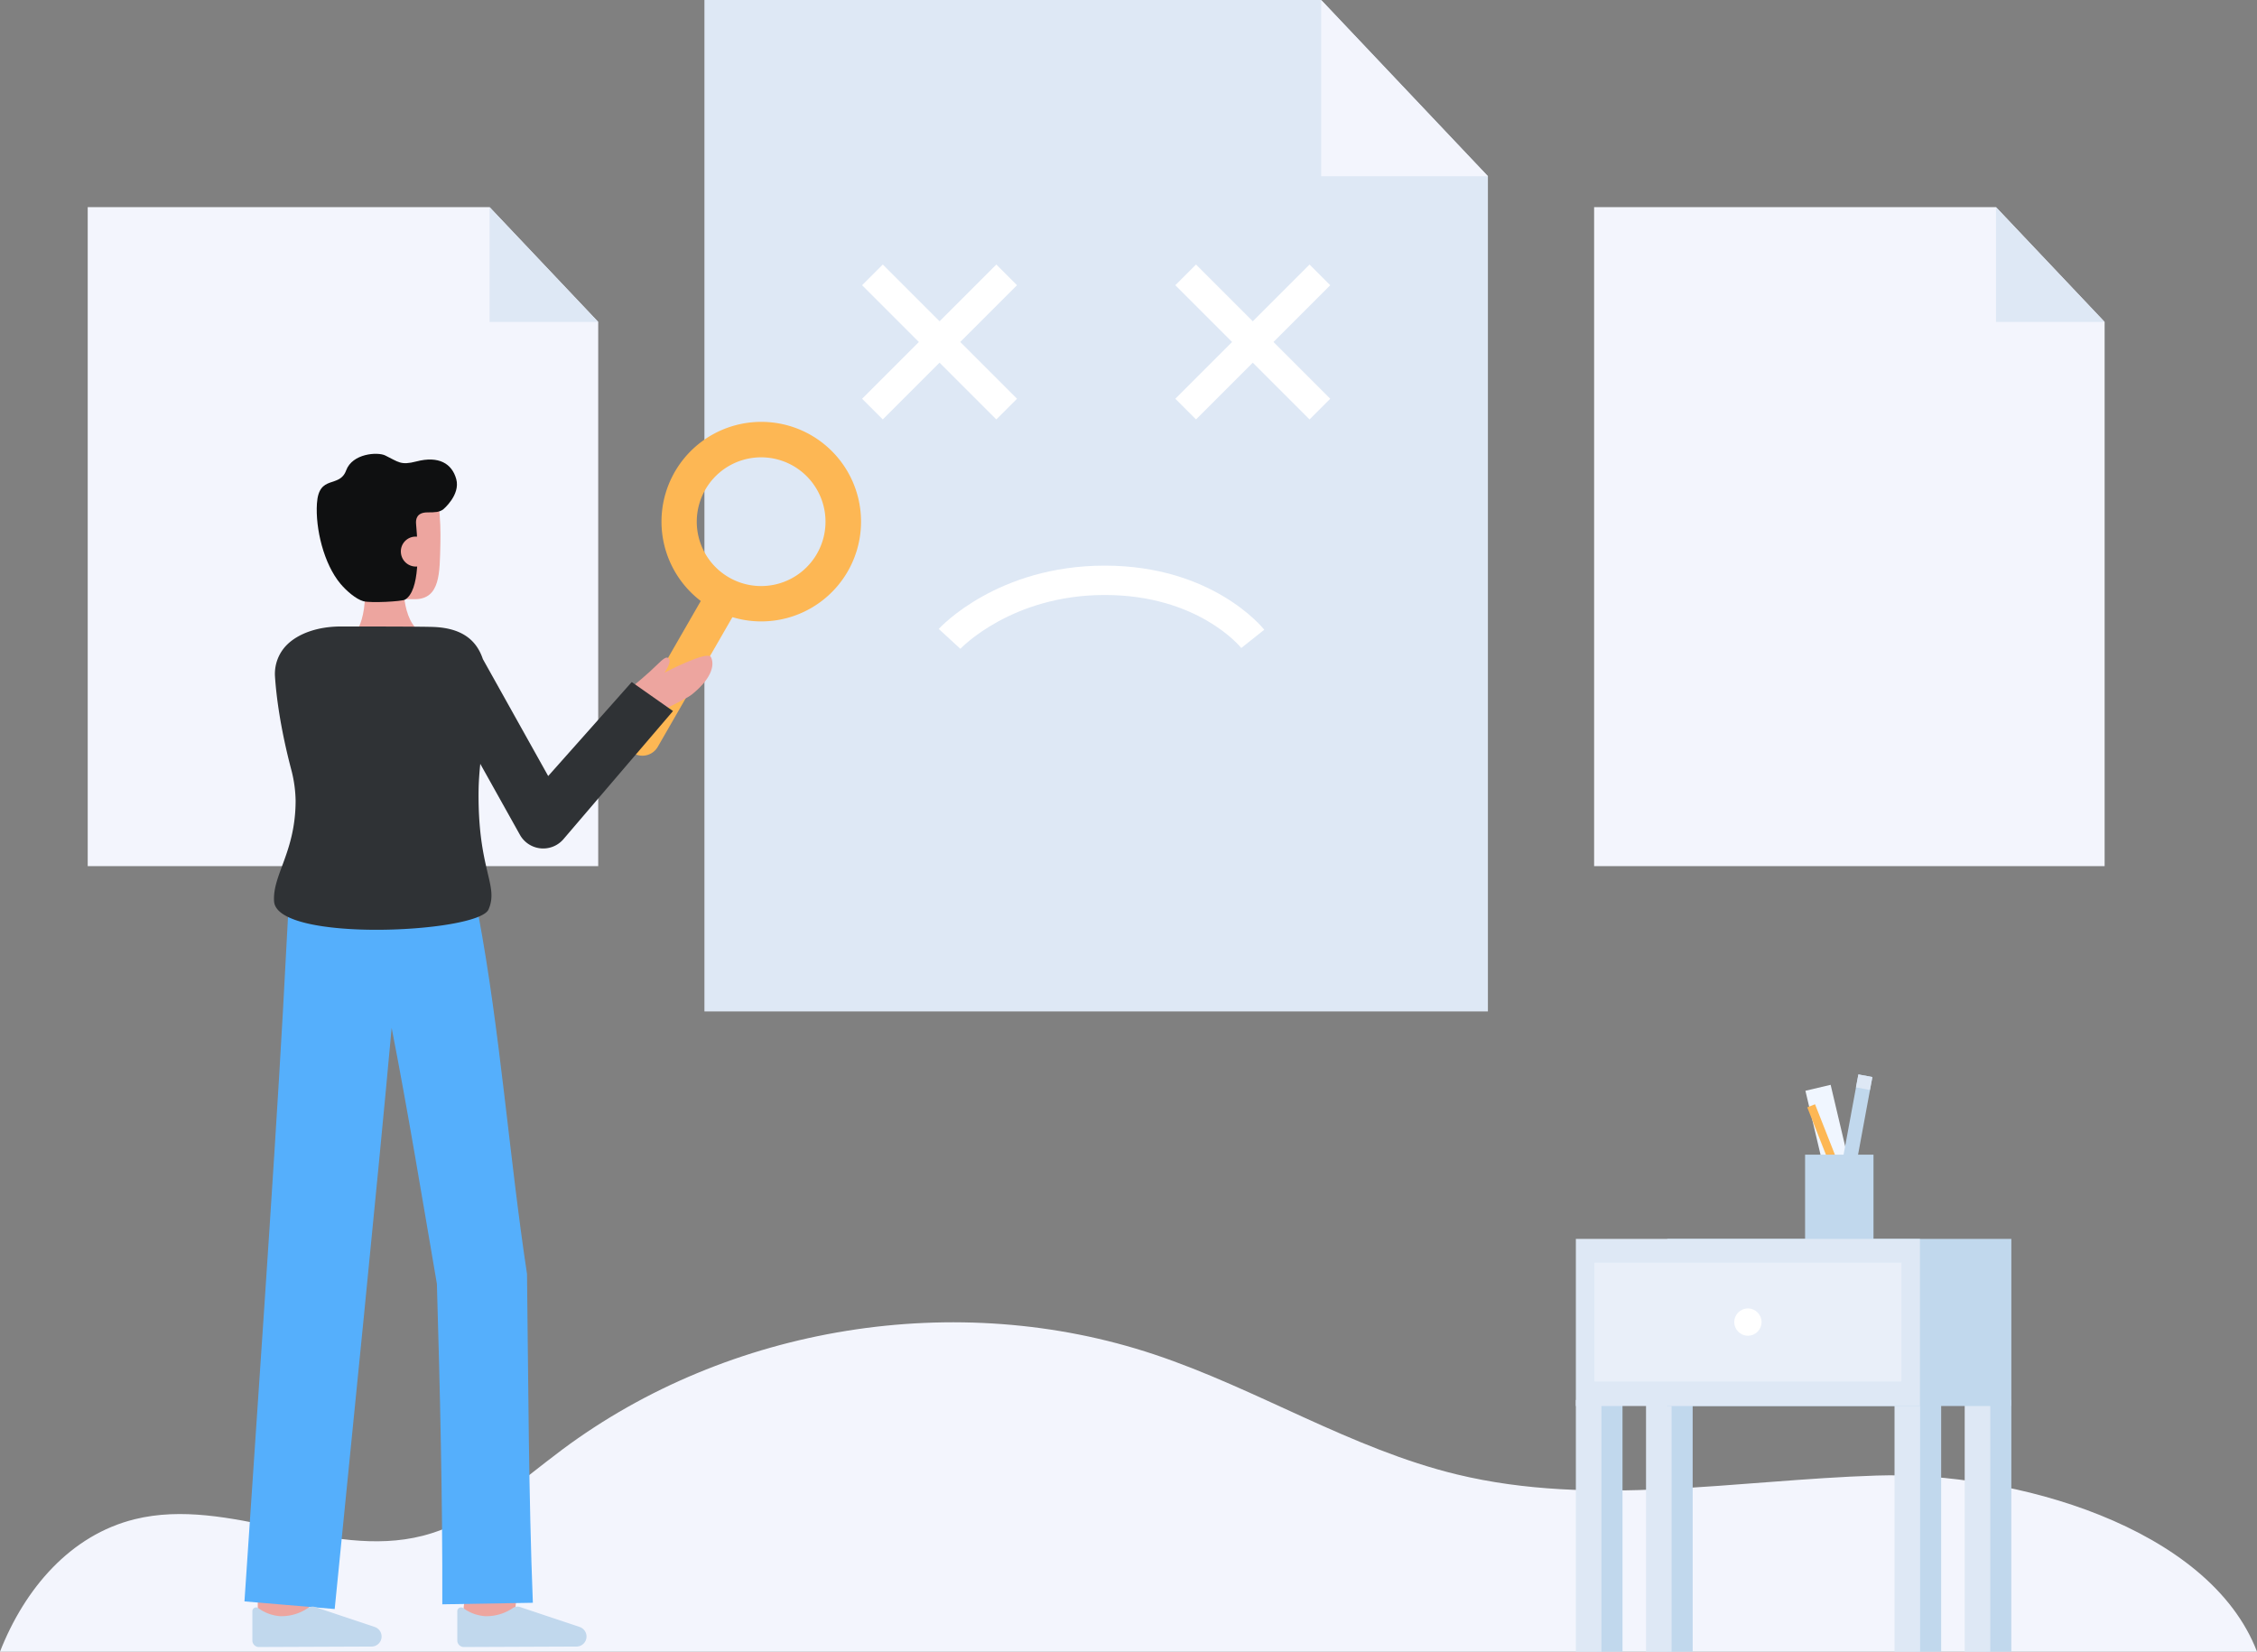 <svg id="Layer_1" data-name="Layer 1" xmlns="http://www.w3.org/2000/svg" viewBox="0 0 922.201 674.906">
  <rect x="0" y="0" width="922.201" height="674.906" fill="#808080" stroke="none"/>
  <path d="M922.2,674.906H0c10.105-25.769,28.766-47.63,55.072-54.115,38.482-9.474,79.206,16.575,117.6,6.781,21.814-5.558,38.988-21.759,57.034-35.212,68.08-50.759,161.377-65.761,241.937-38.894,42.11,14.036,80.483,38.583,123.62,49.023,55.78,13.5,114.114,2.3,171.475.459C822.606,601.15,902.652,623.913,922.2,674.906Z" fill="#f3f5fd"/>
  <polygon points="607.954 413.288 287.824 413.288 287.824 0 539.824 0 607.954 72 607.954 413.288" fill="#dee8f5"/>
  <polygon points="539.824 0 539.824 72 607.954 72 539.824 0" fill="#f3f5fd"/>
  <g>
    <polygon points="859.938 353.922 651.349 353.922 651.349 84.634 815.546 84.634 859.938 131.548 859.938 353.922" fill="#f3f5fd"/>
    <polygon points="815.546 84.634 815.546 131.548 859.938 131.548 815.546 84.634" fill="#dee8f5"/>
  </g>
  <g>
    <polygon points="244.429 353.922 35.84 353.922 35.84 84.634 200.037 84.634 244.429 131.548 244.429 353.922" fill="#f3f5fd"/>
    <polygon points="200.037 84.634 200.037 131.548 244.429 131.548 200.037 84.634" fill="#dee8f5"/>
  </g>
  <g>
    <g>
      <path d="M262.478,308.8a7.249,7.249,0,0,1-6.273-10.863l31.406-54.57a7.247,7.247,0,1,1,12.561,7.23l-31.407,54.57A7.24,7.24,0,0,1,262.478,308.8Z" fill="#fdb754"/>
      <path d="M311.083,253.923q-1.736,0-3.5-.149a40.769,40.769,0,1,1,6.935-81.243h0a40.77,40.77,0,0,1-3.438,81.392Zm-.049-67.048a26.3,26.3,0,1,0,2.255.1C312.533,186.907,311.78,186.875,311.034,186.875Z" fill="#fdb754"/>
    </g>
    <g>
      <path d="M209.976,662.2l-20.853-2.48c.938-7.893,2-17.374,2.072-18.929,0,.1,0,.182,0,.245h21C212.19,641.663,212.19,643.579,209.976,662.2Z" fill="#eda59f"/>
      <path d="M126.3,664.706l-21-.067s.069-21.685.069-23.606h21C126.37,642.96,126.3,664.706,126.3,664.706Z" fill="#eda59f"/>
      <path d="M217.723,654.935c-1.738-44.009-1.843-90.231-2.387-134.356-7.226-47.592-11.019-99.792-19.935-147.05l-.266.079-.782-5.33-76.077-4.691s-1.984,37.277-2.676,49.7c-3.708,66.587-11.233,173.615-15.712,241.088l36.868,3.115c6.585-66.359,17.322-172.075,23.272-237.479,6.53,33.327,12.688,70.856,18.485,104.578,1.269,43.078,2.331,87.97,2.215,130.978Z" fill="#55affc"/>
      <path d="M151.828,672.829a4.109,4.109,0,0,0,4.09-4.127c0-.1,0-.2-.013-.3h0a4.109,4.109,0,0,0-2.659-3.529L128.8,656.687a3.463,3.463,0,0,0-2.872.32,19.112,19.112,0,0,1-11.468,3.4,17.023,17.023,0,0,1-8.82-3.223,1.547,1.547,0,0,0-2.527,1.2v11.952a2.678,2.678,0,0,0,2.678,2.678h.01Z" fill="#c1d8ed"/>
      <path d="M235.562,672.829a4.108,4.108,0,0,0,4.089-4.126c0-.1-.005-.2-.013-.3h0a4.108,4.108,0,0,0-2.658-3.529l-24.443-8.186a3.463,3.463,0,0,0-2.872.32,19.112,19.112,0,0,1-11.468,3.4,17.026,17.026,0,0,1-8.821-3.223,1.547,1.547,0,0,0-2.527,1.2v11.952a2.678,2.678,0,0,0,2.678,2.678h.011Z" fill="#c1d8ed"/>
      <g>
        <path d="M142.926,261.054s7.732-4.1,6.006-25.156l15.976-2.963s-1.8,18.879,6.287,24.872Z" fill="#eda59f"/>
        <path d="M139.867,227.733c1.106,6.388,4.592,12.438,10.227,14.5,6.69,2.45,11.645,2.616,19.358,2.616,10.525,0,10.177-10.977,10.473-22.039.3-11.1-.587-23.018-4.747-26.888-8.3-7.724-32.673-2.833-35.637,10.087C138.01,212.692,138.81,221.652,139.867,227.733Z" fill="#eda59f"/>
      </g>
      <path d="M186.427,195.8c-1.76-6.457-7.248-9.611-16.322-7.239-6.454,1.687-7.271.17-12.737-2.461-3.13-1.507-13.4-.819-15.941,6.132-2.724,7.446-11.151,1.416-11.934,13.546-.655,10.153,2.777,24.666,9.673,32.833,2.388,2.827,6.283,6.216,9.3,7.054,2.963.824,15.773.1,17.018-.634,6.117-3.632,5.489-20.29,4.519-30.976-.159-1.758.164-4.68,4.676-4.68,3.1,0,4.817-.074,6.418-1.228C181.1,208.147,188.189,202.256,186.427,195.8Z" fill="#0f1011"/>
      <path d="M176.062,224.908a6.143,6.143,0,0,1-12.245,1,6.041,6.041,0,0,1,5.418-6.607c.068-.007.135-.013.2-.017C173.816,219.145,175.785,221.527,176.062,224.908Z" fill="#eda59f"/>
      <path d="M263.1,293.832s16.852-7.851,19.5-9.973c9.324-7.467,9.128-13.034,7.867-15.387-1.486-2.781-18.975,6.4-18.975,6.4s3.39-4.7,1.561-5.99c-.752-.53-1.785-.038-4.811,2.984-3.449,3.447-9.358,8.283-9.358,8.283Z" fill="#eda59f"/>
      <path d="M119.213,315.275a53.343,53.343,0,0,1,1.573,11.837c0,21-9.5,30.418-8.8,41.2,1.1,16.945,83.429,12.941,87.624,3.316,4.319-9.926-4.447-16.042-4.063-48.509.041-3.534.314-7.23.69-10.994l16.2,29A10.9,10.9,0,0,0,230.1,343.05l44.884-52.5L258.13,278.7l-34.138,38.408-26.7-47.8c-2.528-7.551-8.283-12.609-20.023-13.112-4.015-.172-23.606-.2-37.95-.2-9.636,0-17.547,2.957-22.116,7.525l-.069.068a16.776,16.776,0,0,0-4.762,13.016C112.817,283.381,114.3,296.829,119.213,315.275Z" fill="#2f3235"/>
    </g>
  </g>
  <g>
    <g>
      <rect x="377.922" y="100.958" width="11.955" height="77.565" transform="translate(211.253 -230.528) rotate(45)" fill="#fff"/>
      <rect x="377.922" y="100.958" width="11.955" height="77.565" transform="translate(754.169 -32.905) rotate(135)" fill="#fff"/>
    </g>
    <g>
      <rect x="505.902" y="100.958" width="11.955" height="77.565" transform="translate(248.738 -321.024) rotate(45)" fill="#fff"/>
      <rect x="505.902" y="100.958" width="11.955" height="77.565" transform="translate(972.645 -123.4) rotate(135)" fill="#fff"/>
    </g>
  </g>
  <path d="M392.408,265.122,383.573,257c.968-1.056,24.2-25.871,67.816-25.871,43.871,0,64.338,25.122,65.188,26.191l-9.395,7.466c-.7-.863-17.988-21.657-55.793-21.657C413.281,243.13,392.612,264.9,392.408,265.122Z" fill="#fff"/>
  <g>
    <g>
      <rect x="744.001" y="443.75" width="10.59" height="56.156" transform="translate(-88.456 185.057) rotate(-13.302)" fill="#f0f6ff"/>
      <g>
        <rect x="733.374" y="460.645" width="48.777" height="5.818" transform="translate(164.436 1124.651) rotate(-79.548)" fill="#c1d8ed"/>
        <rect x="758.99" y="439.307" width="5.386" height="5.818" transform="translate(184.87 1107.799) rotate(-79.225)" fill="#dee8f5"/>
      </g>
      <rect x="747.589" y="450.1" width="3.415" height="50.584" transform="translate(-122.099 307.72) rotate(-21.502)" fill="#fdb754"/>
      <rect x="737.554" y="471.828" width="27.948" height="35.72" fill="#c1d8ed"/>
    </g>
    <g>
      <rect x="652.495" y="572.069" width="10.453" height="102.836" fill="#c1d8ed"/>
      <rect x="643.891" y="572.069" width="10.453" height="102.836" fill="#dee8f5"/>
    </g>
    <g>
      <rect x="782.7" y="572.069" width="10.453" height="102.836" fill="#c1d8ed"/>
      <rect x="774.097" y="572.069" width="10.453" height="102.836" fill="#dee8f5"/>
    </g>
    <g>
      <rect x="681.166" y="572.069" width="10.453" height="102.836" fill="#c1d8ed"/>
      <rect x="672.563" y="572.069" width="10.453" height="102.836" fill="#dee8f5"/>
    </g>
    <g>
      <rect x="811.371" y="572.069" width="10.453" height="102.836" fill="#c1d8ed"/>
      <rect x="802.768" y="572.069" width="10.453" height="102.836" fill="#dee8f5"/>
    </g>
    <rect x="681.231" y="506.244" width="140.594" height="68.291" fill="#c1d8ed"/>
    <rect x="643.891" y="506.244" width="140.594" height="68.291" fill="#dee8f5"/>
    <g opacity="0.53">
      <rect x="651.455" y="515.952" width="125.467" height="48.573" fill="#f3f5fd"/>
    </g>
    <circle cx="714.188" cy="540.239" r="5.572" fill="#fff"/>
  </g>
</svg>
